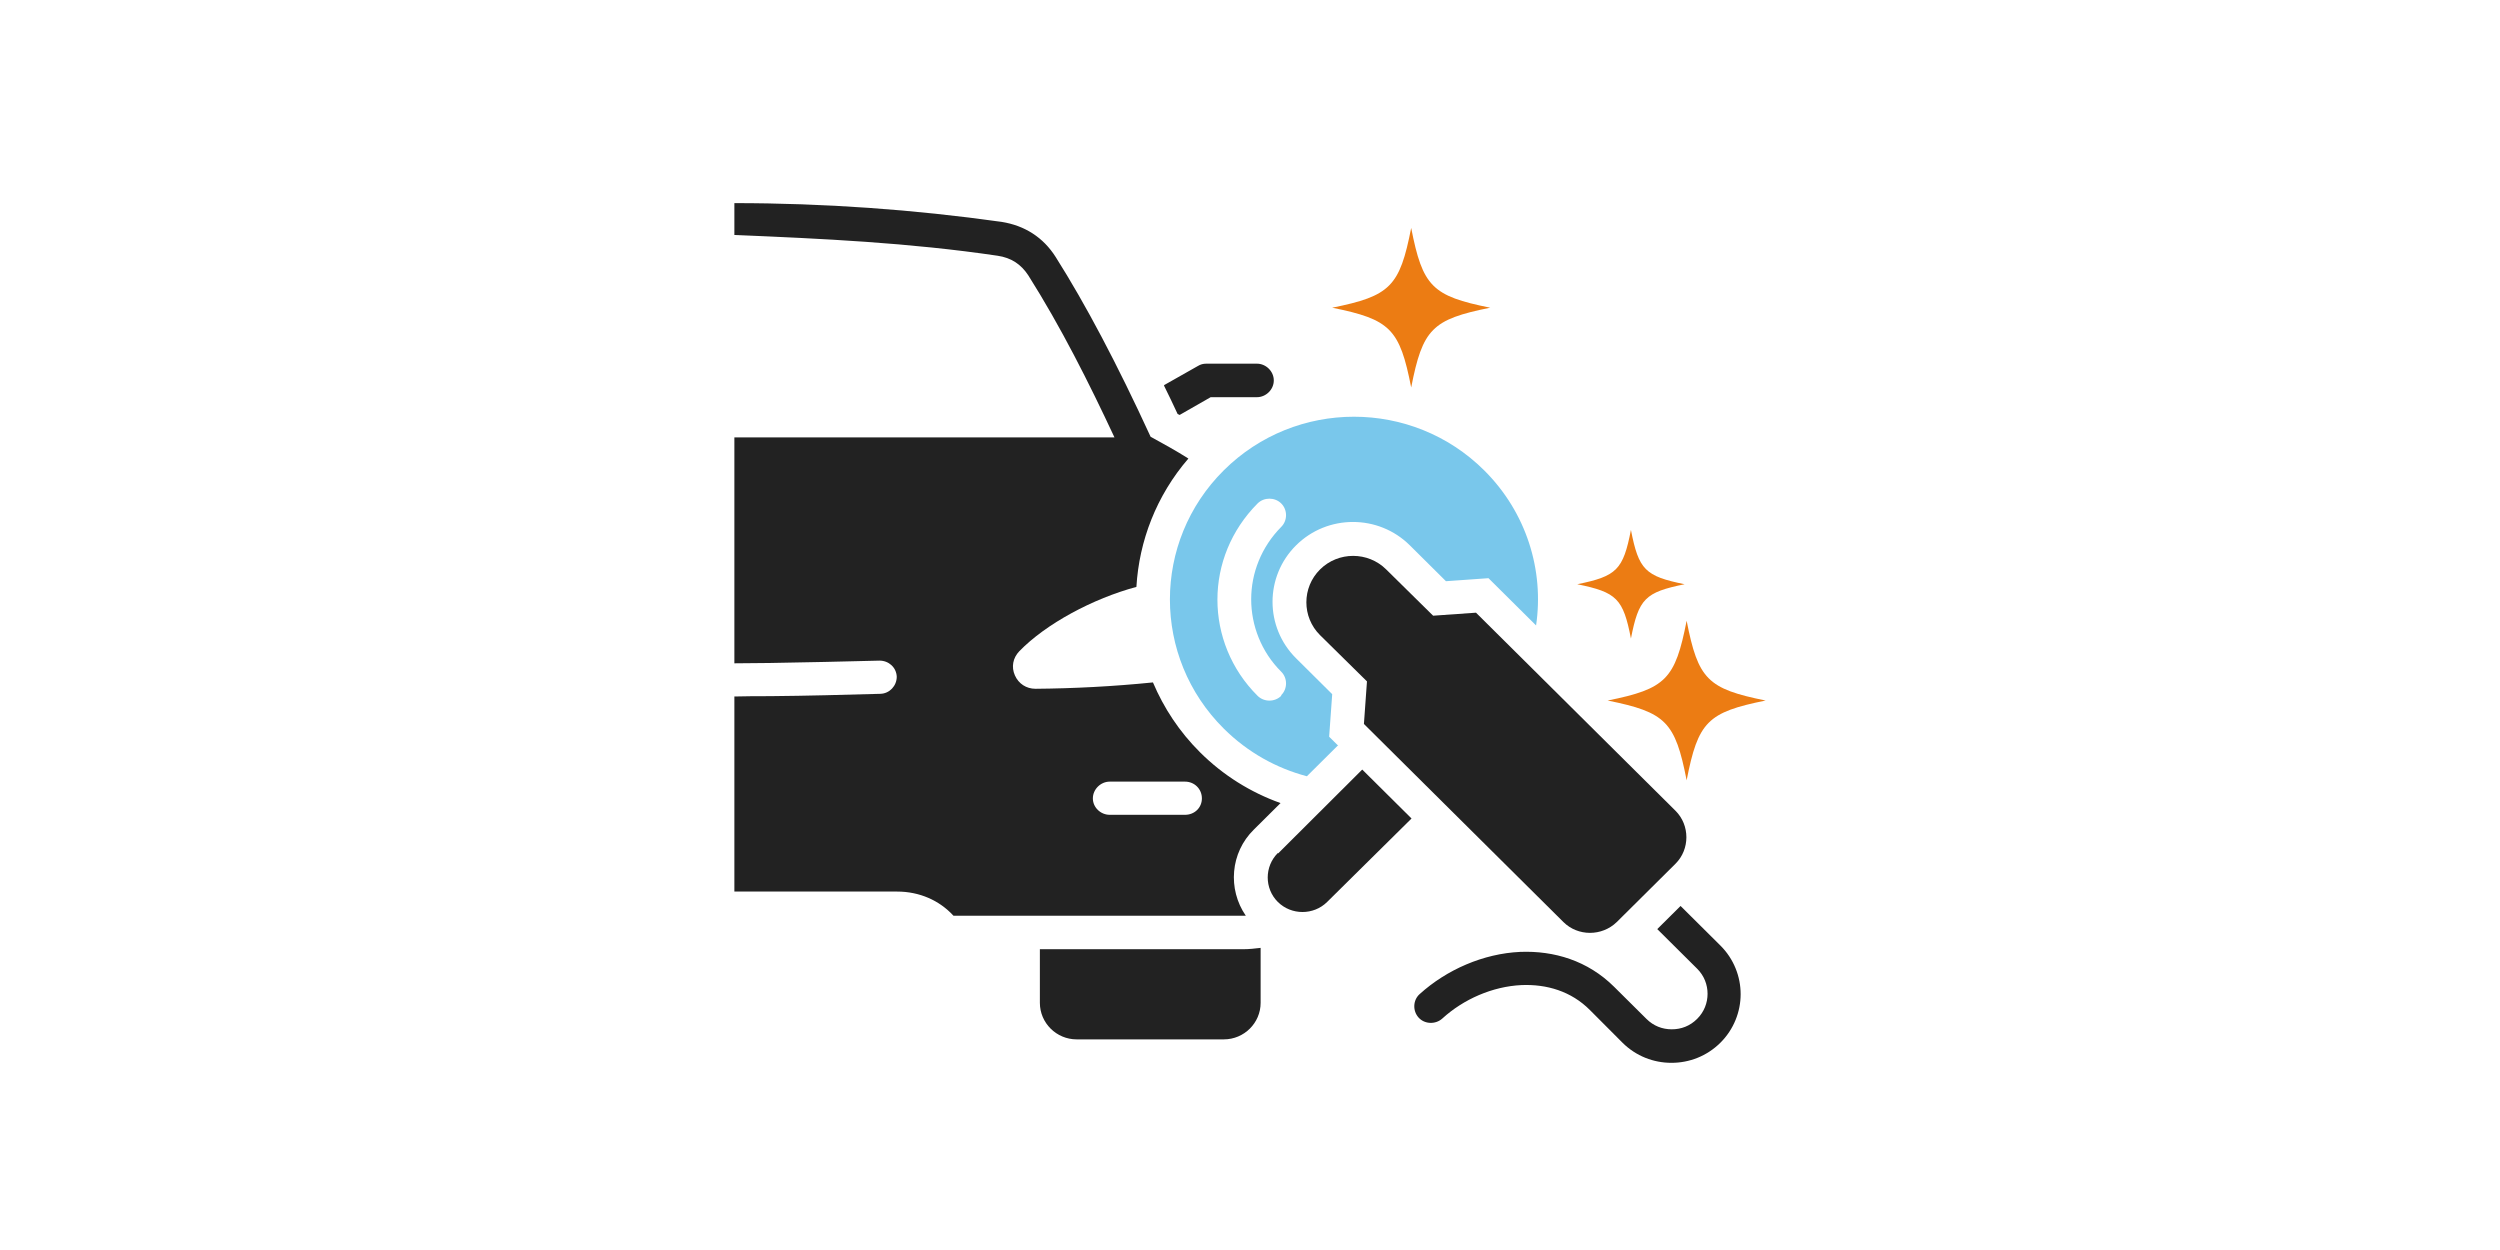 <svg width="160" height="80" viewBox="0 0 160 80" fill="none" xmlns="http://www.w3.org/2000/svg">
<g clip-path="url(#clip0_611_10065)">
<path fill-rule="evenodd" clip-rule="evenodd" d="M47 13V15.038C52.639 15.274 58.191 15.531 63.851 16.368C64.715 16.497 65.342 16.904 65.817 17.633C67.891 20.915 69.684 24.476 71.326 27.994H47V42.452C47.778 42.452 48.534 42.431 49.268 42.431C51.602 42.388 53.935 42.345 56.29 42.28C56.895 42.28 57.37 42.731 57.392 43.31C57.392 43.889 56.938 44.383 56.355 44.404C54.021 44.468 51.666 44.533 49.29 44.554C48.512 44.554 47.756 44.554 47 44.576V57.06H57.413C58.839 57.06 60.114 57.618 61.021 58.605H79.557C79.557 58.605 79.687 58.605 79.73 58.605C78.563 56.91 78.736 54.572 80.248 53.092L81.955 51.397C80.032 50.711 78.282 49.617 76.813 48.158C75.474 46.828 74.48 45.305 73.789 43.675C71.24 43.932 68.734 44.061 66.271 44.082C65.687 44.082 65.191 43.761 64.953 43.224C64.715 42.688 64.823 42.109 65.234 41.68C66.94 39.921 69.943 38.312 72.73 37.561C72.903 34.623 74.005 31.727 76.057 29.346C75.279 28.852 74.459 28.402 73.638 27.951C71.499 23.296 69.468 19.457 67.567 16.454C66.768 15.188 65.579 14.437 64.11 14.201C58.472 13.408 52.747 13 47 13ZM80.68 60.642V64.182C80.68 65.469 79.622 66.52 78.326 66.52H68.906C67.61 66.52 66.552 65.469 66.552 64.182V60.75H79.557C79.946 60.75 80.313 60.707 80.68 60.664V60.642ZM74.502 24.648L76.662 23.425C76.835 23.318 77.008 23.275 77.202 23.275H80.443C81.026 23.275 81.523 23.768 81.523 24.348C81.523 24.927 81.026 25.42 80.443 25.42H77.483L75.496 26.557L75.366 26.493C75.085 25.892 74.804 25.291 74.502 24.691V24.648ZM71.024 52.148C70.44 52.148 69.943 51.676 69.943 51.097C69.943 50.518 70.44 50.024 71.024 50.024H75.841C76.446 50.024 76.921 50.496 76.921 51.097C76.921 51.697 76.446 52.148 75.841 52.148H71.024Z" fill="#222222"/>
<path fill-rule="evenodd" clip-rule="evenodd" d="M85.65 47.729L85.066 47.15L85.261 44.426L82.949 42.131C80.94 40.136 80.94 36.897 82.949 34.902C84.958 32.907 88.22 32.907 90.23 34.902L92.541 37.197L95.263 37.004L98.309 40.028C98.828 36.511 97.704 32.8 94.982 30.097C90.381 25.528 82.927 25.528 78.326 30.097C73.724 34.666 73.724 42.066 78.326 46.635C79.86 48.158 81.696 49.166 83.64 49.681L85.606 47.729H85.65ZM81.998 44.533C81.588 44.941 80.897 44.941 80.486 44.533C78.779 42.839 77.915 40.608 77.915 38.377C77.915 36.146 78.779 33.936 80.486 32.22C80.897 31.813 81.588 31.813 81.998 32.22C82.409 32.628 82.409 33.314 81.998 33.722C80.724 35.009 80.076 36.682 80.076 38.355C80.076 40.028 80.724 41.723 81.998 42.989C82.409 43.396 82.409 44.083 81.998 44.49V44.533Z" fill="#79C7EB"/>
<path fill-rule="evenodd" clip-rule="evenodd" d="M107.577 57.961L106.065 59.462L108.614 61.994C109.068 62.444 109.284 63.023 109.284 63.602C109.284 64.182 109.068 64.761 108.614 65.211C108.161 65.662 107.599 65.876 106.994 65.876C106.389 65.876 105.828 65.662 105.374 65.211L103.3 63.152C101.615 61.479 99.454 60.835 97.294 60.921C94.939 61.028 92.584 62.058 90.856 63.624C90.424 64.01 90.402 64.697 90.791 65.126C91.18 65.555 91.871 65.576 92.303 65.19C93.665 63.946 95.522 63.131 97.38 63.045C98.979 62.98 100.556 63.431 101.766 64.654L103.84 66.734C104.704 67.592 105.828 68.021 106.973 68.021C108.118 68.021 109.241 67.592 110.105 66.734C110.969 65.876 111.401 64.739 111.401 63.624C111.401 62.508 110.969 61.372 110.105 60.514L107.556 57.982L107.577 57.961Z" fill="#222222"/>
<path fill-rule="evenodd" clip-rule="evenodd" d="M100.059 59.011C100.988 59.934 102.522 59.934 103.473 59.011L107.232 55.279C108.161 54.356 108.161 52.812 107.232 51.889L94.464 39.212L91.72 39.405L88.717 36.445C87.551 35.287 85.65 35.287 84.483 36.445C83.316 37.603 83.316 39.491 84.483 40.649L87.486 43.609L87.291 46.334L100.059 59.011Z" fill="#222222"/>
<path fill-rule="evenodd" clip-rule="evenodd" d="M81.782 54.593C80.918 55.451 80.918 56.867 81.782 57.725C82.647 58.583 84.072 58.583 84.937 57.725L90.338 52.384L87.183 49.252L81.804 54.615L81.782 54.593Z" fill="#222222"/>
<path d="M95.371 19.693C91.655 20.444 91.05 21.045 90.316 24.799C89.581 21.045 88.976 20.444 85.26 19.693C88.976 18.942 89.581 18.342 90.316 14.588C91.05 18.342 91.655 18.942 95.371 19.693Z" fill="#EC7C13"/>
<path d="M107.815 37.391C105.287 37.906 104.877 38.313 104.38 40.866C103.883 38.313 103.473 37.906 100.945 37.391C103.473 36.876 103.883 36.469 104.38 33.916C104.877 36.469 105.287 36.876 107.815 37.391Z" fill="#EC7C13"/>
<path d="M102.889 44.834C106.605 44.083 107.21 43.482 107.945 39.728C108.679 43.482 109.284 44.083 113 44.834C109.284 45.585 108.679 46.185 107.945 49.939C107.21 46.185 106.605 45.585 102.889 44.834Z" fill="#EC7C13"/>
</g>
<defs>
<clipPath id="clip0_611_10065">
<rect width="66" height="55" fill="white" transform="translate(47 13)"/>
</clipPath>
</defs>
</svg>
